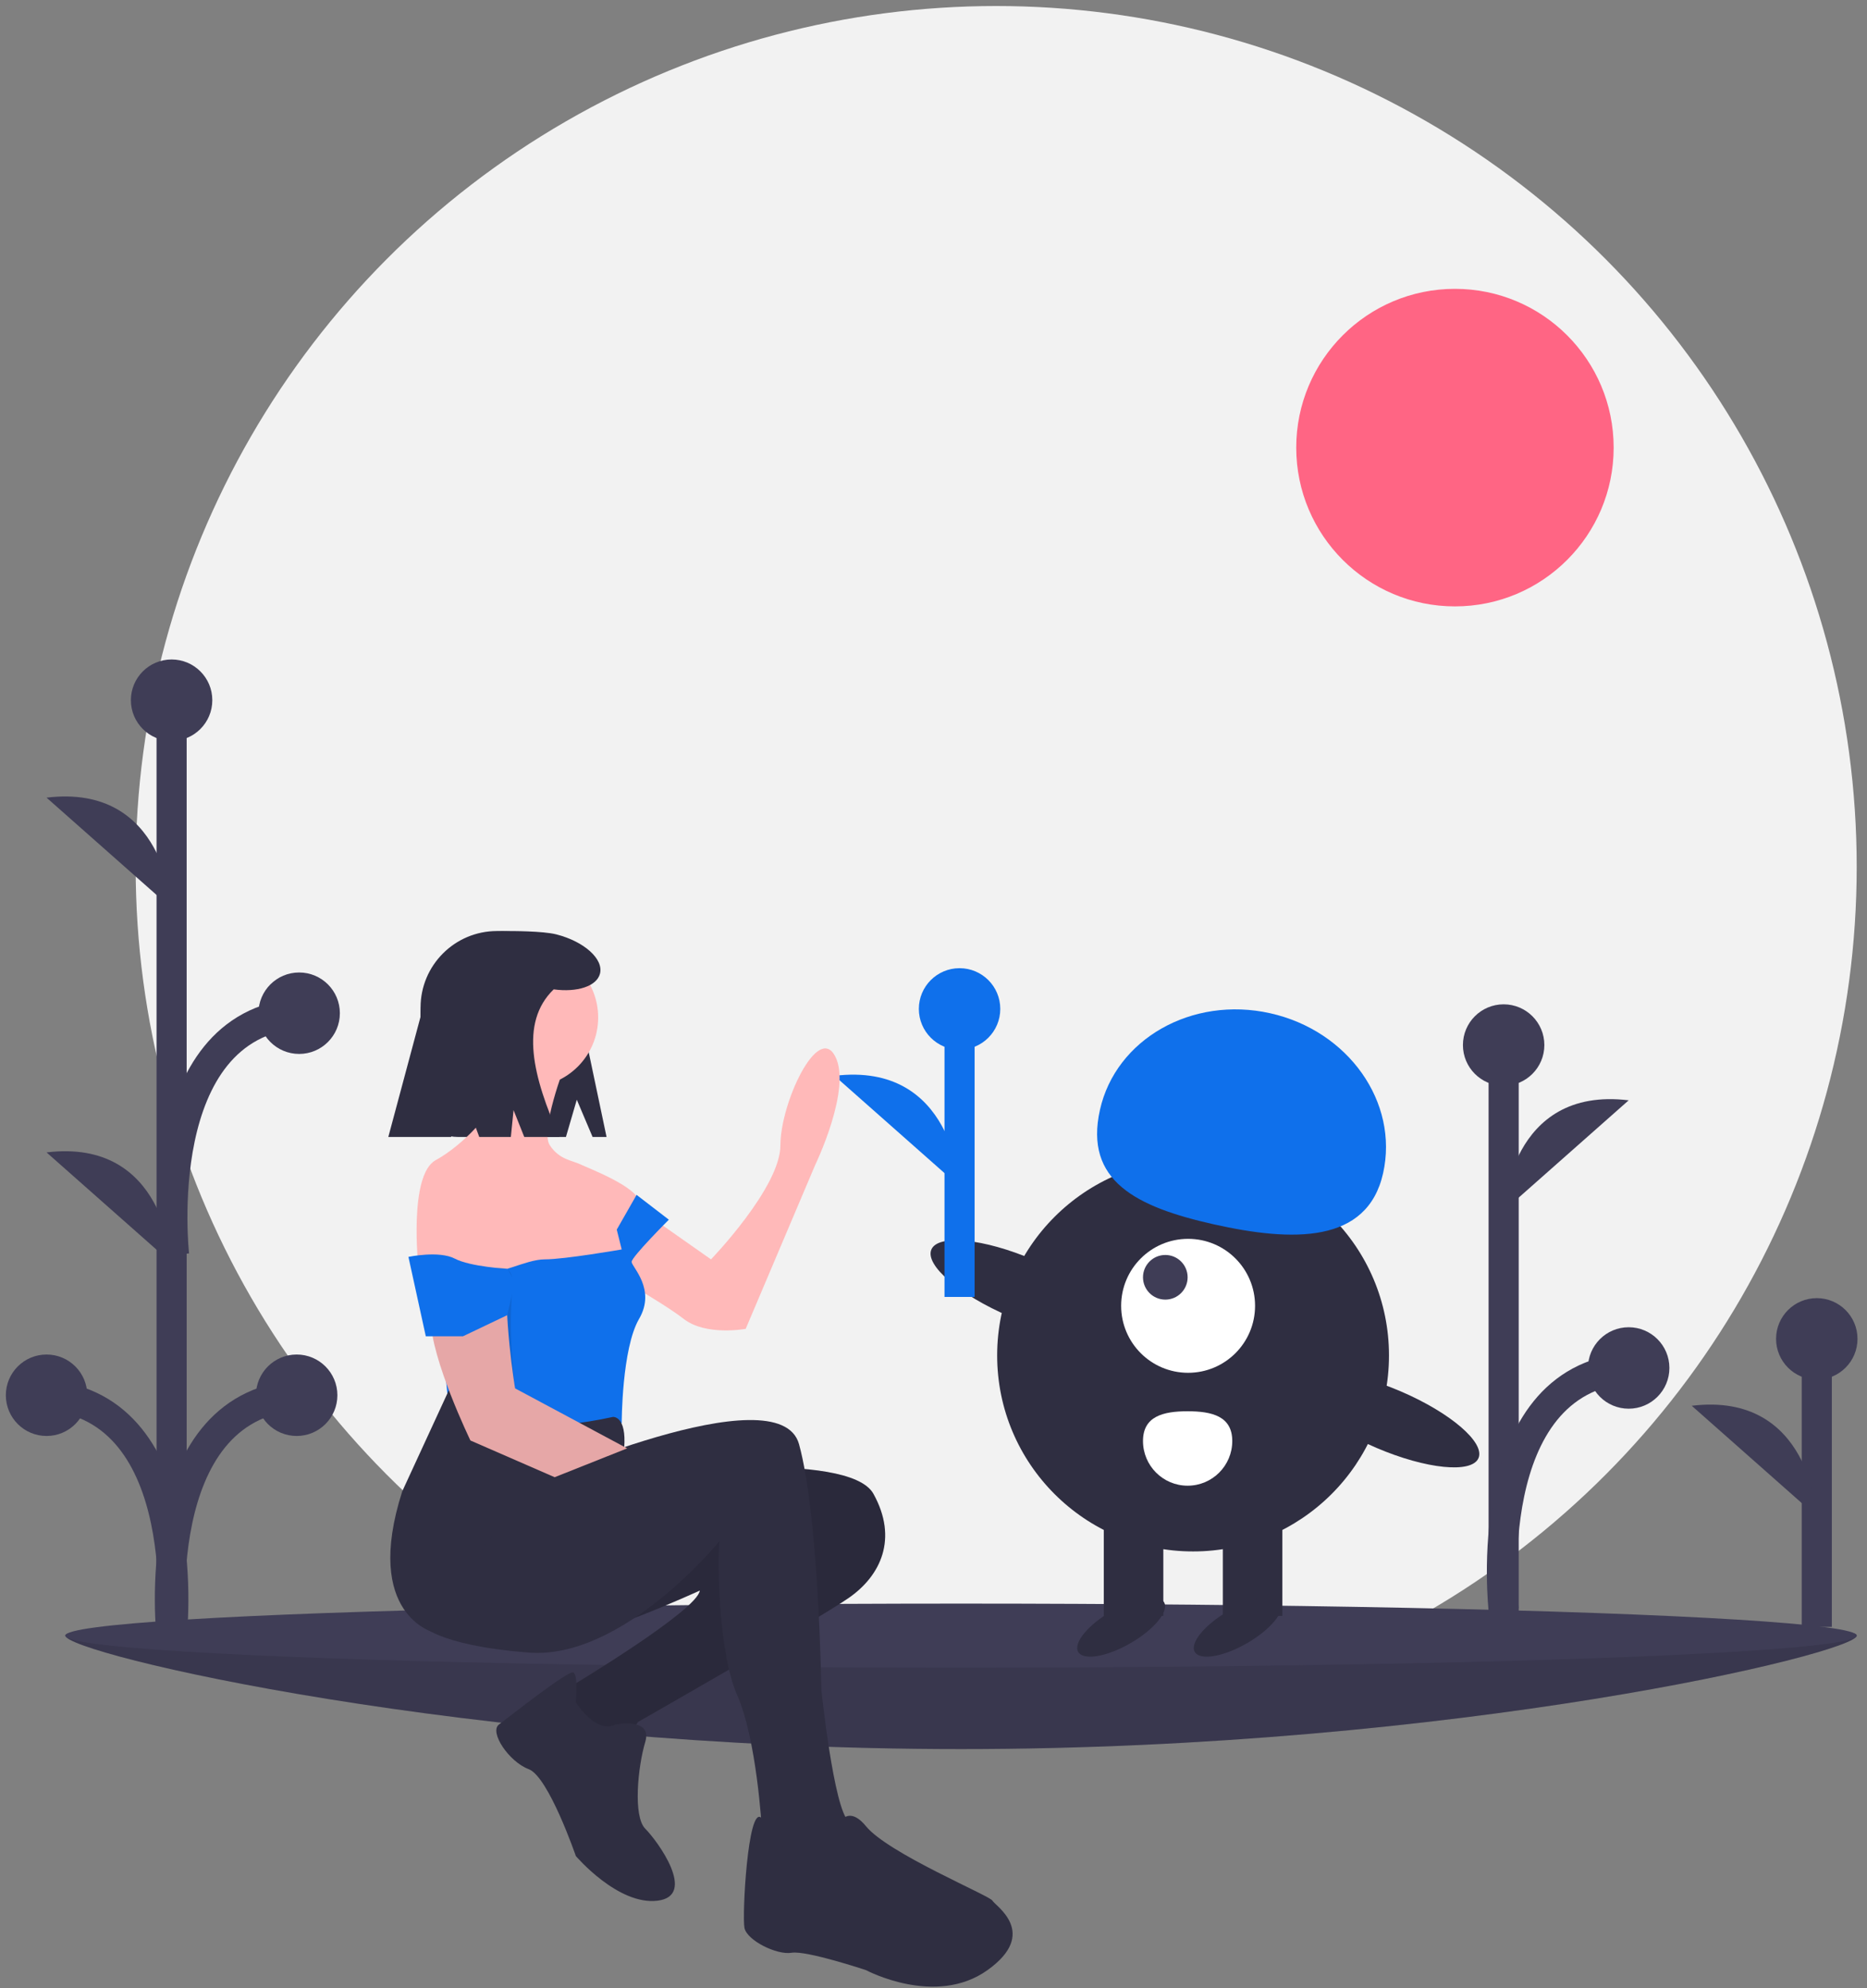 <?xml version="1.0" encoding="UTF-8"?>
<svg width="124px" height="132px" viewBox="0 0 124 132" version="1.1" xmlns="http://www.w3.org/2000/svg" xmlns:xlink="http://www.w3.org/1999/xlink">
    <rect x="0" y="0" width="124" height="132" fill="#808080" stroke="none"/>
    <!-- Generator: Sketch 61 (89581) - https://sketch.com -->
    <title>undraw_different_love_a3rg</title>
    <desc>Created with Sketch.</desc>
    <g id="Pages" stroke="none" stroke-width="1" fill="none" fill-rule="evenodd">
        <g id="28---F.A.Q." transform="translate(-597, -733)">
            <g id="undraw_different_love_a3rg" transform="translate(560, 725)">
                <circle id="Oval" fill="#F2F2F2" fill-rule="nonzero" cx="103.163" cy="65.553" r="57.153"></circle>
                <g id="f9f9bcf5-f65d-4586-b32b-ca2676d797c4" transform="translate(41.341, 114.306)" fill-rule="nonzero">
                    <path d="M118.977,2.284 C118.977,3.457 92.343,9.817 59.488,9.817 C26.634,9.817 -1.40436682e-14,3.457 -1.40436682e-14,2.284 C-1.40436682e-14,1.111 26.634,3.057 59.488,3.057 C92.343,3.057 118.977,1.111 118.977,2.284 Z" id="Path" fill="#3F3D56"></path>
                    <path d="M118.977,2.284 C118.977,3.457 92.343,9.817 59.488,9.817 C26.634,9.817 -1.40436682e-14,3.457 -1.40436682e-14,2.284 C-1.40436682e-14,1.111 26.634,3.057 59.488,3.057 C92.343,3.057 118.977,1.111 118.977,2.284 Z" id="Path" fill="#000000" opacity="0.1"></path>
                    <ellipse id="Oval" fill="#3F3D56" cx="59.488" cy="2.284" rx="59.488" ry="2.125"></ellipse>
                </g>
                <line x1="157.665" y1="116.01" x2="157.665" y2="96.889" id="Path" stroke="#3F3D56" stroke-width="2" fill="#3F3D56" fill-rule="nonzero"></line>
                <circle id="Oval" fill="#3F3D56" fill-rule="nonzero" cx="157.665" cy="96.889" r="2.704"></circle>
                <path d="M157.665,108.674 C157.665,108.674 157.279,100.366 149.36,101.331" id="Path" fill="#3F3D56" fill-rule="nonzero"></path>
                <line x1="48.397" y1="117.436" x2="48.397" y2="54.518" id="Path" stroke="#3F3D56" stroke-width="2" fill="#3F3D56" fill-rule="nonzero"></line>
                <circle id="Oval" fill="#3F3D56" fill-rule="nonzero" cx="48.397" cy="54.487" r="2.704"></circle>
                <circle id="Oval" fill="#3F3D56" fill-rule="nonzero" cx="40.092" cy="100.632" r="2.704"></circle>
                <path d="M48.397,68.3 C48.397,68.3 48.011,59.991 40.092,60.957" id="Path" fill="#3F3D56" fill-rule="nonzero"></path>
                <path d="M48.397,91.853 C48.397,91.853 48.011,83.544 40.092,84.51" id="Path" fill="#3F3D56" fill-rule="nonzero"></path>
                <path d="M48.397,116.693 C48.397,116.693 50.136,101.405 40.092,100.632" id="Path" stroke="#3F3D56" stroke-width="2"></path>
                <circle id="Oval" fill="#3F3D56" fill-rule="nonzero" cx="56.704" cy="100.632" r="2.704"></circle>
                <path d="M48.399,116.693 C48.399,116.693 46.66,101.405 56.704,100.632" id="Path" stroke="#3F3D56" stroke-width="2"></path>
                <circle id="Oval" fill="#3F3D56" fill-rule="nonzero" cx="56.869" cy="75.268" r="2.704"></circle>
                <path d="M48.563,91.328 C48.563,91.328 46.825,76.04 56.869,75.268" id="Path" stroke="#3F3D56" stroke-width="2"></path>
                <line x1="136.867" y1="115.624" x2="136.867" y2="77.382" id="Path" stroke="#3F3D56" stroke-width="2" fill="#3F3D56" fill-rule="nonzero"></line>
                <circle id="Oval" fill="#3F3D56" fill-rule="nonzero" cx="136.867" cy="77.382" r="2.704"></circle>
                <path d="M136.867,88.394 C136.867,88.394 137.253,80.086 145.172,81.051" id="Path" fill="#3F3D56" fill-rule="nonzero"></path>
                <path d="M136.867,114.881 C136.867,114.881 135.129,99.593 145.172,98.821" id="Path" stroke="#3F3D56" stroke-width="2"></path>
                <circle id="Oval" fill="#3F3D56" fill-rule="nonzero" cx="145.172" cy="98.821" r="2.704"></circle>
                <circle id="Oval" fill="#FF6584" fill-rule="nonzero" cx="133.633" cy="37.718" r="10.541"></circle>
                <circle id="Oval" fill="#2F2E41" fill-rule="nonzero" cx="116.24" cy="97.99" r="13.012"></circle>
                <rect id="Rectangle" fill="#2F2E41" fill-rule="nonzero" transform="translate(120.193, 111.742) rotate(-180) translate(-120.193, -111.742) " x="118.216" y="108.201" width="3.953" height="7.082"></rect>
                <rect id="Rectangle" fill="#2F2E41" fill-rule="nonzero" transform="translate(112.287, 111.742) rotate(-180) translate(-112.287, -111.742) " x="110.31" y="108.201" width="3.953" height="7.082"></rect>
                <ellipse id="Oval" fill="#2F2E41" fill-rule="nonzero" transform="translate(111.463, 116.025) rotate(-30) translate(-111.463, -116.025) " cx="111.463" cy="116.025" rx="3.294" ry="1.235"></ellipse>
                <ellipse id="Oval" fill="#2F2E41" fill-rule="nonzero" transform="translate(119.205, 116.025) rotate(-30) translate(-119.205, -116.025) " cx="119.205" cy="116.025" rx="3.294" ry="1.235"></ellipse>
                <circle id="Oval" fill="#FFFFFF" fill-rule="nonzero" cx="115.91" cy="94.695" r="4.447"></circle>
                <circle id="Oval" fill="#3F3D56" fill-rule="nonzero" cx="114.396" cy="92.801" r="1.482"></circle>
                <path d="M128.862,85.889 C129.912,81.184 126.554,76.429 121.36,75.27 C116.167,74.11 111.105,76.984 110.054,81.689 C109.004,86.395 112.446,88.13 117.639,89.29 C122.833,90.449 127.811,90.594 128.862,85.889 Z" id="Path" fill="#0F70EB" fill-rule="nonzero"></path>
                <ellipse id="Oval" fill="#2F2E41" fill-rule="nonzero" transform="translate(104.84, 93.517) rotate(-66.829) translate(-104.84, -93.517) " cx="104.84" cy="93.517" rx="2.042" ry="6.506"></ellipse>
                <ellipse id="Oval" fill="#2F2E41" fill-rule="nonzero" transform="translate(129.216, 102.246) rotate(-66.829) translate(-129.216, -102.246) " cx="129.216" cy="102.246" rx="2.042" ry="6.506"></ellipse>
                <path d="M118.843,103.672 C118.843,105.309 117.516,106.637 115.878,106.637 C114.241,106.637 112.914,105.309 112.914,103.672 C112.914,102.035 114.241,101.695 115.878,101.695 C117.516,101.695 118.843,102.035 118.843,103.672 Z" id="Path" fill="#FFFFFF" fill-rule="nonzero"></path>
                <line x1="100.731" y1="94.105" x2="100.731" y2="74.983" id="Path" stroke="#0F70EB" stroke-width="2"></line>
                <circle id="Oval" fill="#0F70EB" fill-rule="nonzero" cx="100.731" cy="74.983" r="2.704"></circle>
                <path d="M100.731,86.768 C100.731,86.768 100.345,78.46 92.426,79.426" id="Path" fill="#0F70EB" fill-rule="nonzero"></path>
                <path d="M75.309,81.012 L76.357,83.483 L77.285,83.483 L75.968,77.224 C75.968,73.207 74.029,69.812 70.011,69.812 L70.011,69.812 C67.206,69.812 64.932,72.086 64.932,74.891 L64.932,81.03 C64.932,81.68 65.191,82.304 65.651,82.764 C66.111,83.225 66.735,83.483 67.386,83.483 L74.588,83.483 L75.309,81.012 Z" id="Path" fill="#2F2E41" fill-rule="nonzero"></path>
                <path d="M79.692,105.858 C79.692,105.858 93.363,104.211 95.01,107.176 C96.657,110.141 95.504,112.611 93.363,114.093 C91.222,115.576 79.363,122.329 79.363,122.329 L78.375,123.976 L76.233,123.646 L74.092,121.67 L75.08,119.858 C75.08,119.858 83.316,114.917 83.48,113.599 C83.48,113.599 75.904,117.058 75.08,116.399 C74.257,115.741 65.033,112.611 66.516,110.799 C67.998,108.988 71.786,106.352 71.786,106.352 L79.692,105.858 Z" id="Path" fill="#2F2E41" fill-rule="nonzero"></path>
                <path d="M79.692,105.858 C79.692,105.858 93.363,104.211 95.01,107.176 C96.657,110.141 95.504,112.611 93.363,114.093 C91.222,115.576 79.363,122.329 79.363,122.329 L78.375,123.976 L76.233,123.646 L74.092,121.67 L75.08,119.858 C75.08,119.858 83.316,114.917 83.48,113.599 C83.48,113.599 75.904,117.058 75.08,116.399 C74.257,115.741 65.033,112.611 66.516,110.799 C67.998,108.988 71.786,106.352 71.786,106.352 L79.692,105.858 Z" id="Path" fill="#000000" fill-rule="nonzero" opacity="0.1"></path>
                <path d="M77.88,122.493 C77.88,122.493 80.351,121.999 79.857,123.646 C79.363,125.293 79.033,128.588 79.857,129.411 C80.68,130.235 83.316,133.858 80.68,134.188 C78.045,134.517 75.245,131.223 75.245,131.223 C75.245,131.223 73.433,125.952 72.116,125.458 C70.798,124.964 69.48,122.988 70.139,122.493 C70.798,121.999 74.751,118.87 75.08,119.035 C75.41,119.199 75.245,121.011 75.245,121.011 C75.245,121.011 76.563,123.152 77.88,122.493 Z" id="Path" fill="#2F2E41" fill-rule="nonzero"></path>
                <path d="M78.127,87.329 L84.222,91.611 C84.222,91.611 88.833,86.835 88.833,84.035 C88.833,81.235 91.304,75.964 92.457,78.105 C93.61,80.246 91.139,85.352 91.139,85.352 L86.527,96.223 C86.527,96.223 83.892,96.717 82.41,95.564 C80.927,94.411 76.81,92.105 76.81,92.105 L78.127,87.329 Z" id="Path" fill="#FFB9B9" fill-rule="nonzero"></path>
                <circle id="Oval" fill="#FFB9B9" fill-rule="nonzero" cx="72.116" cy="75.552" r="4.612"></circle>
                <path d="M74.504,78.764 C74.504,78.764 72.857,83.046 73.516,84.035 C74.175,85.023 74.998,85.023 75.657,85.352 C75.986,85.517 79.445,86.835 79.445,87.823 C79.429,88.458 79.26,89.08 78.951,89.635 L78.457,92.435 L74.339,95.07 L68.904,94.411 L64.786,92.105 C64.786,92.105 64.127,86.011 65.939,85.023 C67.751,84.035 69.892,81.729 69.727,80.905 C69.563,80.082 69.398,78.105 69.398,78.105 L74.504,78.764 Z" id="Path" fill="#FFB9B9" fill-rule="nonzero"></path>
                <path d="M81.422,88.976 C81.422,88.976 78.951,91.446 78.951,91.776 C78.951,92.105 80.598,93.588 79.445,95.564 C78.292,97.541 78.292,102.482 78.292,102.482 L74.339,103.305 L66.927,102.646 L65.775,91.282 C65.775,91.282 68.739,91.776 69.398,92.27 C70.057,92.764 71.869,91.611 73.186,91.611 C74.504,91.611 78.292,90.952 78.292,90.952 L77.963,89.635 L79.28,87.329 L81.422,88.976 Z" id="Path" fill="#0F70EB" fill-rule="nonzero"></path>
                <g id="Group" transform="translate(0.055, 0.031)"></g>
                <path d="M72.116,106.517 C72.116,106.517 88.751,99.105 90.069,103.882 C91.386,108.658 91.551,120.188 91.551,120.188 C91.551,120.188 92.375,128.093 93.363,128.917 C94.351,129.741 93.363,132.211 93.363,132.211 L90.892,133.035 L88.586,132.046 L87.598,129.411 C87.598,129.411 87.269,123.482 85.951,120.517 C84.633,117.552 84.633,110.635 84.798,110.305 C84.798,110.305 78.375,118.211 72.116,117.717 C65.857,117.223 64.951,115.823 64.951,115.823 C64.951,115.823 67.998,106.517 72.116,106.517 Z" id="Path" fill="#2F2E41" fill-rule="nonzero"></path>
                <path d="M92.375,129.741 C92.375,129.741 93.033,127.435 94.516,129.246 C95.998,131.058 102.751,133.858 102.916,134.188 C103.08,134.517 106.045,136.329 102.586,138.799 C99.127,141.27 94.516,138.799 94.516,138.799 C94.516,138.799 90.563,137.482 89.575,137.646 C88.586,137.811 86.61,136.823 86.445,135.999 C86.28,135.176 86.669,127.936 87.546,128.674 C88.422,129.411 89.41,131.388 89.41,131.388 C89.41,131.388 92.704,132.211 92.375,129.741 Z" id="Path" fill="#2F2E41" fill-rule="nonzero"></path>
                <path d="M77.716,102.07 C77.716,102.07 78.622,101.988 78.457,104.129 C78.457,104.129 72.775,105.858 71.786,107.341 C70.798,108.823 66.516,113.27 65.857,116.399 C65.857,116.399 61.08,115.246 63.716,107.011 L66.814,100.293 C66.814,100.293 68.657,104.046 77.716,102.07 Z" id="Path" fill="#2F2E41" fill-rule="nonzero"></path>
                <path d="M73.839,106.073 L68.245,103.635 C68.245,103.635 65.61,98.199 65.61,95.564 C65.578,94.048 65.461,92.534 65.26,91.031 C65.007,89.111 65.72,87.191 67.165,85.902 C67.746,85.393 68.4,85.023 69.069,85.023 C69.069,85.023 71.045,88.646 70.716,91.941 C70.386,95.235 71.21,100.176 71.21,100.176 L78.652,104.159" id="Path" fill="#FFB9B9" fill-rule="nonzero"></path>
                <path d="M73.839,106.073 L68.245,103.635 C68.245,103.635 65.61,98.199 65.61,95.564 C65.61,94.191 71.375,90.129 71.045,93.423 C70.716,96.717 71.21,100.176 71.21,100.176 L78.652,104.159" id="Path" fill="#000000" fill-rule="nonzero" opacity="0.1"></path>
                <path d="M71.21,93.093 L70.685,95.317 L67.751,96.717 L65.28,96.717 L64.127,91.446 C64.127,91.446 66.163,91.016 67.204,91.561 C68.245,92.105 70.69,92.236 70.69,92.236 L71.21,93.093 Z" id="Path" fill="#0F70EB" fill-rule="nonzero"></path>
                <path d="M73.942,70.033 C73.049,69.806 70.93,69.812 70.62,69.812 C69.112,69.812 67.665,70.412 66.598,71.478 C65.532,72.545 64.932,73.992 64.932,75.5 L62.791,83.483 L66.959,83.483 L67.732,80.518 L68.83,83.483 L70.929,83.483 L71.109,81.702 L71.819,83.483 L74.156,83.483 C72.406,79.523 71.475,75.913 73.774,73.685 C75.327,73.897 76.637,73.481 76.85,72.639 C77.096,71.669 75.794,70.502 73.942,70.033 Z" id="Path" fill="#2F2E41" fill-rule="nonzero"></path>
            </g>
        </g>
    </g>
</svg>